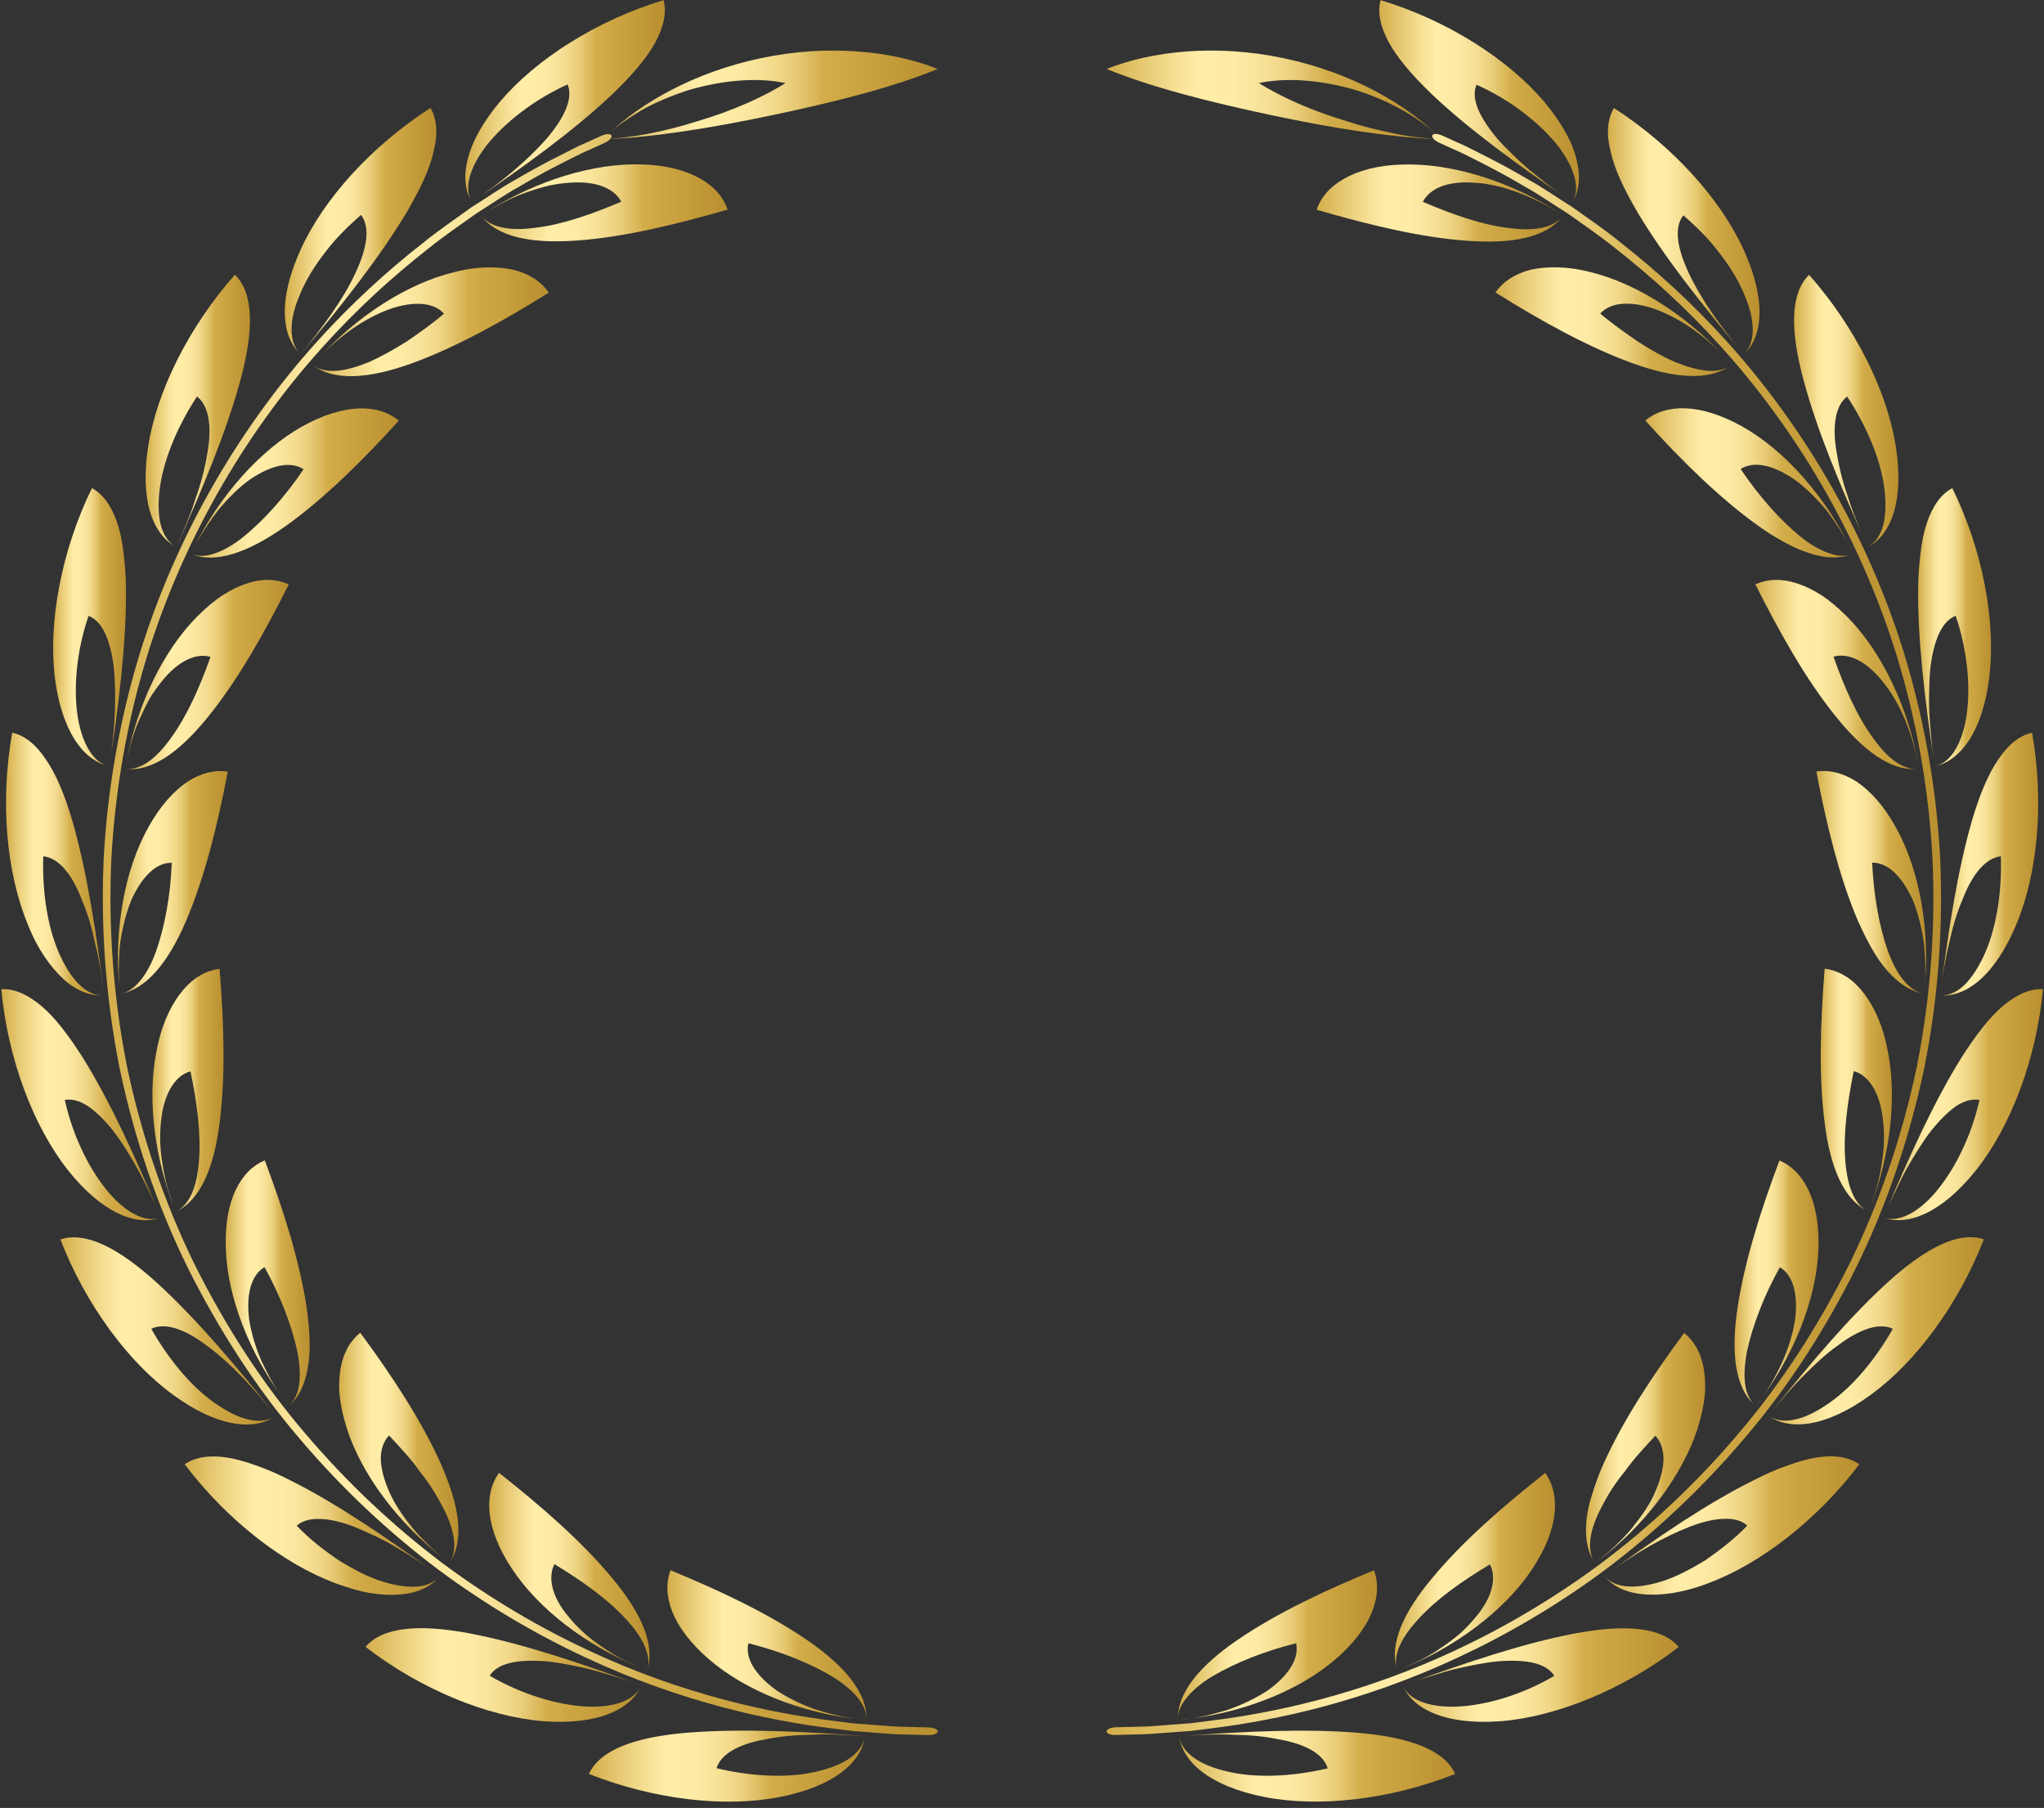 <?xml version="1.0" encoding="UTF-8"?><svg xmlns="http://www.w3.org/2000/svg" xmlns:xlink="http://www.w3.org/1999/xlink" height="139.2" preserveAspectRatio="xMidYMid meet" version="1.0" viewBox="-0.1 0.0 157.4 139.2" width="157.4" zoomAndPan="magnify"><rect x="-0.1" y="0.0" width="157.4" height="139.2" fill="#333333" stroke="none"/><g><g><linearGradient gradientUnits="userSpaceOnUse" id="a" x1="85.111" x2="110.87" xlink:actuate="onLoad" xlink:show="other" xlink:type="simple" xmlns:xlink="http://www.w3.org/1999/xlink" y1="7.306" y2="7.306"><stop offset="0" stop-color="#d3ad49"/><stop offset=".08" stop-color="#e1c268"/><stop offset=".214" stop-color="#f7e196"/><stop offset=".281" stop-color="#ffeda8"/><stop offset=".377" stop-color="#feeba5"/><stop offset=".451" stop-color="#f9e49b"/><stop offset=".516" stop-color="#f2d98b"/><stop offset=".577" stop-color="#e7ca74"/><stop offset=".635" stop-color="#d9b657"/><stop offset=".657" stop-color="#d3ad49"/><stop offset="1" stop-color="#b98f2f"/></linearGradient><path d="M103.61,9.33c1.25,0.42,2.48,0.7,3.63,0.94c1.14,0.26,2.26,0.36,3.24,0.44 c-3.63-0.15-7.98-0.85-12.66-1.84c-4.85-1.03-9.26-2.15-12.7-3.56c3.41-1.37,8.38-1.94,13.62-0.83c5.24,1.1,9.58,3.59,12.14,6.24 c-1.42-1.49-3.74-2.88-6.53-3.77c-2.8-0.83-5.5-0.99-7.51-0.55C98.57,7.47,100.92,8.54,103.61,9.33z" fill="url(#a)"/><g><linearGradient gradientUnits="userSpaceOnUse" id="b" x1="101.296" x2="120.288" xlink:actuate="onLoad" xlink:show="other" xlink:type="simple" xmlns:xlink="http://www.w3.org/1999/xlink" y1="15.633" y2="15.633"><stop offset="0" stop-color="#d3ad49"/><stop offset=".08" stop-color="#e1c268"/><stop offset=".214" stop-color="#f7e196"/><stop offset=".281" stop-color="#ffeda8"/><stop offset=".377" stop-color="#feeba5"/><stop offset=".451" stop-color="#f9e49b"/><stop offset=".516" stop-color="#f2d98b"/><stop offset=".577" stop-color="#e7ca74"/><stop offset=".635" stop-color="#d9b657"/><stop offset=".657" stop-color="#d3ad49"/><stop offset="1" stop-color="#b98f2f"/></linearGradient><path d="M116.12,17.56c1.93,0.26,3.32-0.03,4.03-0.81c-1.24,1.52-3.75,2.04-7.23,1.79 c-3.63-0.25-7.65-1.24-11.63-2.39c0.32-0.95,1.02-1.78,2.11-2.39c1.1-0.62,2.61-1.05,4.5-1.09c3.79-0.13,8.43,1.3,12.38,3.91 c-2.21-1.42-4.69-2.4-6.84-2.51c-2.12-0.17-3.48,0.49-3.97,1.47C111.73,16.51,114.04,17.32,116.12,17.56z" fill="url(#b)"/><linearGradient gradientUnits="userSpaceOnUse" id="c" x1="106.115" x2="121.49" xlink:actuate="onLoad" xlink:show="other" xlink:type="simple" xmlns:xlink="http://www.w3.org/1999/xlink" y1="7.781" y2="7.781"><stop offset="0" stop-color="#d3ad49"/><stop offset=".08" stop-color="#e1c268"/><stop offset=".214" stop-color="#f7e196"/><stop offset=".281" stop-color="#ffeda8"/><stop offset=".377" stop-color="#feeba5"/><stop offset=".451" stop-color="#f9e49b"/><stop offset=".516" stop-color="#f2d98b"/><stop offset=".577" stop-color="#e7ca74"/><stop offset=".635" stop-color="#d9b657"/><stop offset=".657" stop-color="#d3ad49"/><stop offset="1" stop-color="#b98f2f"/></linearGradient><path d="M115.2,10.67c0.34,0.4,0.73,0.79,1.14,1.18c0.4,0.41,0.83,0.8,1.29,1.19 c0.92,0.75,1.9,1.54,2.93,2.24c-3.84-2.63-7.58-5.34-10.45-8.07c-1.48-1.43-2.58-2.72-3.25-3.92c-0.66-1.22-0.9-2.32-0.65-3.28 c5.19,1.57,9.84,4.57,12.6,7.82c1.37,1.65,2.19,3.14,2.5,4.48c0.33,1.32,0.19,2.41-0.33,3.26c0.58-0.94,0.31-2.44-1.07-4.29 c-1.41-1.8-3.7-3.59-6.31-4.76C113.17,7.55,113.75,8.95,115.2,10.67z" fill="url(#c)"/><linearGradient gradientUnits="userSpaceOnUse" id="d" x1="115.057" x2="133.232" xlink:actuate="onLoad" xlink:show="other" xlink:type="simple" xmlns:xlink="http://www.w3.org/1999/xlink" y1="24.773" y2="24.773"><stop offset="0" stop-color="#d3ad49"/><stop offset=".08" stop-color="#e1c268"/><stop offset=".214" stop-color="#f7e196"/><stop offset=".281" stop-color="#ffeda8"/><stop offset=".377" stop-color="#feeba5"/><stop offset=".451" stop-color="#f9e49b"/><stop offset=".516" stop-color="#f2d98b"/><stop offset=".577" stop-color="#e7ca74"/><stop offset=".635" stop-color="#d9b657"/><stop offset=".657" stop-color="#d3ad49"/><stop offset="1" stop-color="#b98f2f"/></linearGradient><path d="M128.96,27.9c1.83,0.73,3.19,0.88,4.1,0.3c-0.79,0.55-1.84,0.8-3.08,0.74 c-1.26-0.04-2.72-0.38-4.36-0.97c-3.41-1.24-7.05-3.25-10.56-5.45c0.57-0.82,1.46-1.43,2.7-1.75c1.2-0.27,2.79-0.29,4.62,0.18 c3.68,0.9,7.76,3.54,10.86,7.12c-1.7-2.01-3.89-3.55-5.89-4.27c-2.02-0.71-3.49-0.47-4.22,0.34c0.93,0.8,1.94,1.5,2.9,2.16 C127.02,26.94,128,27.5,128.96,27.9z" fill="url(#d)"/><linearGradient gradientUnits="userSpaceOnUse" id="e" x1="123.725" x2="135.392" xlink:actuate="onLoad" xlink:show="other" xlink:type="simple" xmlns:xlink="http://www.w3.org/1999/xlink" y1="17.802" y2="17.802"><stop offset="0" stop-color="#d3ad49"/><stop offset=".08" stop-color="#e1c268"/><stop offset=".214" stop-color="#f7e196"/><stop offset=".281" stop-color="#ffeda8"/><stop offset=".377" stop-color="#feeba5"/><stop offset=".451" stop-color="#f9e49b"/><stop offset=".516" stop-color="#f2d98b"/><stop offset=".577" stop-color="#e7ca74"/><stop offset=".635" stop-color="#d9b657"/><stop offset=".657" stop-color="#d3ad49"/><stop offset="1" stop-color="#b98f2f"/></linearGradient><path d="M129.94,21.01c0.89,1.92,2.33,3.94,3.91,5.89c-2.98-3.57-5.85-7.2-7.88-10.6 c-1.03-1.78-1.76-3.3-2.05-4.67c-0.33-1.32-0.25-2.45,0.26-3.31c4.55,2.93,8.24,7.04,10,10.93c1.77,3.9,1.46,6.7,0,8.04 c0.79-0.73,1-2.31,0.12-4.42c-0.42-1.07-1.06-2.19-1.89-3.25c-0.8-1.1-1.81-2.11-2.88-3.04 C128.83,17.45,128.99,18.98,129.94,21.01z" fill="url(#e)"/><linearGradient gradientUnits="userSpaceOnUse" id="f" x1="126.607" x2="142.607" xlink:actuate="onLoad" xlink:show="other" xlink:type="simple" xmlns:xlink="http://www.w3.org/1999/xlink" y1="37.18" y2="37.18"><stop offset="0" stop-color="#d3ad49"/><stop offset=".08" stop-color="#e1c268"/><stop offset=".214" stop-color="#f7e196"/><stop offset=".281" stop-color="#ffeda8"/><stop offset=".377" stop-color="#feeba5"/><stop offset=".451" stop-color="#f9e49b"/><stop offset=".516" stop-color="#f2d98b"/><stop offset=".577" stop-color="#e7ca74"/><stop offset=".635" stop-color="#d9b657"/><stop offset=".657" stop-color="#d3ad49"/><stop offset="1" stop-color="#b98f2f"/></linearGradient><path d="M138.54,41.31c0.76,0.61,1.48,1.03,2.14,1.26c0.64,0.24,1.22,0.29,1.72,0.14 c-1.82,0.64-4.26-0.21-7.11-2.23c-2.95-2.11-5.91-5.02-8.69-8.1c1.51-1.27,4.14-1.4,7.47,0.46c3.31,1.86,6.53,5.5,8.53,9.79 c-0.53-1.2-1.28-2.29-2.01-3.29c-0.8-0.96-1.64-1.8-2.5-2.42c-1.78-1.21-3.2-1.41-4.15-0.81C135.31,38.15,136.93,40,138.54,41.31 z" fill="url(#f)"/><linearGradient gradientUnits="userSpaceOnUse" id="g" x1="138.055" x2="146.097" xlink:actuate="onLoad" xlink:show="other" xlink:type="simple" xmlns:xlink="http://www.w3.org/1999/xlink" y1="31.642" y2="31.642"><stop offset="0" stop-color="#d3ad49"/><stop offset=".08" stop-color="#e1c268"/><stop offset=".214" stop-color="#f7e196"/><stop offset=".281" stop-color="#ffeda8"/><stop offset=".377" stop-color="#feeba5"/><stop offset=".451" stop-color="#f9e49b"/><stop offset=".516" stop-color="#f2d98b"/><stop offset=".577" stop-color="#e7ca74"/><stop offset=".635" stop-color="#d9b657"/><stop offset=".657" stop-color="#d3ad49"/><stop offset="1" stop-color="#b98f2f"/></linearGradient><path d="M141.35,34.93c0.17,1.04,0.44,2.16,0.84,3.28c0.35,1.15,0.82,2.3,1.33,3.44 c-1.9-4.25-3.7-8.51-4.72-12.33c-1.08-3.94-1.03-6.76,0.41-8.16c3.58,4.05,6.03,9.01,6.68,13.22c0.66,4.23-0.39,6.84-2.17,7.74 c0.49-0.25,0.88-0.73,1.13-1.45c0.23-0.71,0.3-1.63,0.19-2.78c-0.23-2.29-1.32-4.97-2.9-7.36 C141.27,31.19,140.95,32.74,141.35,34.93z" fill="url(#g)"/><linearGradient gradientUnits="userSpaceOnUse" id="h" x1="135.07" x2="147.678" xlink:actuate="onLoad" xlink:show="other" xlink:type="simple" xmlns:xlink="http://www.w3.org/1999/xlink" y1="51.93" y2="51.93"><stop offset="0" stop-color="#d3ad49"/><stop offset=".08" stop-color="#e1c268"/><stop offset=".214" stop-color="#f7e196"/><stop offset=".281" stop-color="#ffeda8"/><stop offset=".377" stop-color="#feeba5"/><stop offset=".451" stop-color="#f9e49b"/><stop offset=".516" stop-color="#f2d98b"/><stop offset=".577" stop-color="#e7ca74"/><stop offset=".635" stop-color="#d9b657"/><stop offset=".657" stop-color="#d3ad49"/><stop offset="1" stop-color="#b98f2f"/></linearGradient><path d="M144.13,56.81c1.12,1.59,2.28,2.42,3.34,2.4c-1.96,0.12-4.05-1.36-6.23-4.08 c-2.28-2.82-4.3-6.44-6.17-10.14c0.92-0.41,1.99-0.47,3.19-0.08c0.6,0.19,1.23,0.49,1.89,0.91c0.65,0.42,1.29,0.97,1.97,1.64 c2.67,2.68,4.79,7.06,5.56,11.73c-0.45-2.59-1.43-5.07-2.81-6.72c-1.32-1.67-2.73-2.22-3.78-1.91 C141.91,52.88,142.89,55.12,144.13,56.81z" fill="url(#h)"/><linearGradient gradientUnits="userSpaceOnUse" id="i" x1="147.619" x2="153.227" xlink:actuate="onLoad" xlink:show="other" xlink:type="simple" xmlns:xlink="http://www.w3.org/1999/xlink" y1="48.295" y2="48.295"><stop offset="0" stop-color="#d3ad49"/><stop offset=".08" stop-color="#e1c268"/><stop offset=".214" stop-color="#f7e196"/><stop offset=".281" stop-color="#ffeda8"/><stop offset=".377" stop-color="#feeba5"/><stop offset=".451" stop-color="#f9e49b"/><stop offset=".516" stop-color="#f2d98b"/><stop offset=".577" stop-color="#e7ca74"/><stop offset=".635" stop-color="#d9b657"/><stop offset=".657" stop-color="#d3ad49"/><stop offset="1" stop-color="#b98f2f"/></linearGradient><path d="M148.55,51.44c-0.06,0.52-0.08,1.07-0.09,1.63c-0.02,0.57-0.02,1.16,0,1.75 c0.08,1.19,0.17,2.43,0.35,3.67c-0.68-4.6-1.24-9.19-1.2-13.15c0-1.02,0.09-1.97,0.19-2.81c0.1-0.84,0.25-1.59,0.47-2.24 c0.44-1.31,1.09-2.24,1.97-2.71c2.38,4.87,3.36,10.32,2.85,14.55c-0.52,4.26-2.28,6.48-4.2,6.86c1.08-0.21,2.01-1.43,2.42-3.71 c0.37-2.26,0.11-5.16-0.81-7.87C149.46,47.82,148.82,49.2,148.55,51.44z" fill="url(#i)"/><linearGradient gradientUnits="userSpaceOnUse" id="j" x1="139.769" x2="148.226" xlink:actuate="onLoad" xlink:show="other" xlink:type="simple" xmlns:xlink="http://www.w3.org/1999/xlink" y1="67.931" y2="67.931"><stop offset="0" stop-color="#d3ad49"/><stop offset=".08" stop-color="#e1c268"/><stop offset=".214" stop-color="#f7e196"/><stop offset=".281" stop-color="#ffeda8"/><stop offset=".377" stop-color="#feeba5"/><stop offset=".451" stop-color="#f9e49b"/><stop offset=".516" stop-color="#f2d98b"/><stop offset=".577" stop-color="#e7ca74"/><stop offset=".635" stop-color="#d9b657"/><stop offset=".657" stop-color="#d3ad49"/><stop offset="1" stop-color="#b98f2f"/></linearGradient><path d="M145.29,73.25c0.67,1.83,1.58,2.94,2.57,3.21c-0.95-0.2-1.81-0.8-2.65-1.75 c-0.84-0.95-1.53-2.24-2.26-3.86c-1.42-3.35-2.41-7.39-3.18-11.45c0.99-0.14,2.04,0.1,3.11,0.79c1.04,0.7,2.1,1.85,3.01,3.51 c1.86,3.31,2.7,8.1,2.18,12.81c0.16-1.3,0.1-2.63-0.01-3.86c-0.18-1.24-0.47-2.39-0.87-3.37c-0.9-1.96-2.02-2.88-3.12-2.86 C144.18,68.86,144.59,71.29,145.29,73.25z" fill="url(#j)"/><linearGradient gradientUnits="userSpaceOnUse" id="k" x1="149.303" x2="156.859" xlink:actuate="onLoad" xlink:show="other" xlink:type="simple" xmlns:xlink="http://www.w3.org/1999/xlink" y1="66.536" y2="66.536"><stop offset="0" stop-color="#d3ad49"/><stop offset=".08" stop-color="#e1c268"/><stop offset=".214" stop-color="#f7e196"/><stop offset=".281" stop-color="#ffeda8"/><stop offset=".377" stop-color="#feeba5"/><stop offset=".451" stop-color="#f9e49b"/><stop offset=".516" stop-color="#f2d98b"/><stop offset=".577" stop-color="#e7ca74"/><stop offset=".635" stop-color="#d9b657"/><stop offset=".657" stop-color="#d3ad49"/><stop offset="1" stop-color="#b98f2f"/></linearGradient><path d="M151.02,69.27c-0.42,0.98-0.75,2.07-1,3.24c-0.29,1.16-0.5,2.39-0.65,3.63 c0.58-4.62,1.29-9.19,2.39-12.98c0.58-1.96,1.23-3.54,2.02-4.68c0.75-1.14,1.63-1.85,2.6-2.07c0.95,5.33,0.44,10.83-1.21,14.76 c-1.64,3.95-3.89,5.63-5.88,5.47c0.55,0.04,1.14-0.17,1.71-0.65c0.56-0.48,1.1-1.24,1.61-2.28c1-2.07,1.46-4.93,1.37-7.78 C152.89,66.04,151.81,67.19,151.02,69.27z" fill="url(#k)"/><linearGradient gradientUnits="userSpaceOnUse" id="l" x1="140.109" x2="145.583" xlink:actuate="onLoad" xlink:show="other" xlink:type="simple" xmlns:xlink="http://www.w3.org/1999/xlink" y1="83.928" y2="83.928"><stop offset="0" stop-color="#d3ad49"/><stop offset=".08" stop-color="#e1c268"/><stop offset=".214" stop-color="#f7e196"/><stop offset=".281" stop-color="#ffeda8"/><stop offset=".377" stop-color="#feeba5"/><stop offset=".451" stop-color="#f9e49b"/><stop offset=".516" stop-color="#f2d98b"/><stop offset=".577" stop-color="#e7ca74"/><stop offset=".635" stop-color="#d9b657"/><stop offset=".657" stop-color="#d3ad49"/><stop offset="1" stop-color="#b98f2f"/></linearGradient><path d="M142,89.39c0.16,1.95,0.68,3.25,1.6,3.79c-1.72-0.91-2.76-3.27-3.19-6.72 c-0.47-3.6-0.33-7.74,0-11.88c0.99,0.13,1.96,0.64,2.77,1.59c0.82,0.95,1.56,2.35,1.97,4.19c0.89,3.68,0.42,8.52-1.36,12.91 c0.48-1.22,0.86-2.48,1.02-3.72c0.21-1.22,0.22-2.42,0.07-3.48c-0.13-1.05-0.42-1.88-0.82-2.49c-0.39-0.6-0.88-0.96-1.41-1.11 C142.16,84.88,141.83,87.31,142,89.39z" fill="url(#l)"/><linearGradient gradientUnits="userSpaceOnUse" id="m" x1="144.933" x2="157.221" xlink:actuate="onLoad" xlink:show="other" xlink:type="simple" xmlns:xlink="http://www.w3.org/1999/xlink" y1="85.057" y2="85.057"><stop offset="0" stop-color="#d3ad49"/><stop offset=".08" stop-color="#e1c268"/><stop offset=".214" stop-color="#f7e196"/><stop offset=".281" stop-color="#ffeda8"/><stop offset=".377" stop-color="#feeba5"/><stop offset=".451" stop-color="#f9e49b"/><stop offset=".516" stop-color="#f2d98b"/><stop offset=".577" stop-color="#e7ca74"/><stop offset=".635" stop-color="#d9b657"/><stop offset=".657" stop-color="#d3ad49"/><stop offset="1" stop-color="#b98f2f"/></linearGradient><path d="M148.57,87.11c-0.64,0.83-1.23,1.81-1.83,2.85c-0.29,0.52-0.56,1.07-0.82,1.63 c-0.28,0.55-0.55,1.12-0.79,1.69c1.81-4.28,3.72-8.5,5.82-11.86c1.11-1.73,2.14-3.08,3.19-3.97c1.07-0.89,2.09-1.34,3.08-1.29 c-0.5,5.39-2.48,10.56-5.13,13.91c-2.68,3.36-5.31,4.35-7.16,3.67c1.02,0.37,2.48-0.17,3.99-1.91c1.49-1.74,2.79-4.35,3.41-7.14 c-0.54-0.1-1.15,0.06-1.78,0.46C149.94,85.57,149.27,86.23,148.57,87.11z" fill="url(#m)"/><linearGradient gradientUnits="userSpaceOnUse" id="n" x1="133.478" x2="139.94" xlink:actuate="onLoad" xlink:show="other" xlink:type="simple" xmlns:xlink="http://www.w3.org/1999/xlink" y1="98.794" y2="98.794"><stop offset="0" stop-color="#d3ad49"/><stop offset=".08" stop-color="#e1c268"/><stop offset=".214" stop-color="#f7e196"/><stop offset=".281" stop-color="#ffeda8"/><stop offset=".377" stop-color="#feeba5"/><stop offset=".451" stop-color="#f9e49b"/><stop offset=".516" stop-color="#f2d98b"/><stop offset=".577" stop-color="#e7ca74"/><stop offset=".635" stop-color="#d9b657"/><stop offset=".657" stop-color="#d3ad49"/><stop offset="1" stop-color="#b98f2f"/></linearGradient><path d="M134.43,104.03c-0.37,1.93-0.21,3.32,0.51,4.08c-1.4-1.33-1.76-3.89-1.25-7.34 c0.53-3.59,1.78-7.55,3.24-11.42c1.83,0.77,3.14,3.05,3,6.86c-0.14,3.79-1.92,8.31-4.83,12.05c1.63-2.06,2.7-4.52,3.03-6.62 c0.27-2.14-0.22-3.51-1.17-4.07C135.77,99.7,134.87,102,134.43,104.03z" fill="url(#n)"/><linearGradient gradientUnits="userSpaceOnUse" id="o" x1="136.074" x2="152.676" xlink:actuate="onLoad" xlink:show="other" xlink:type="simple" xmlns:xlink="http://www.w3.org/1999/xlink" y1="102.479" y2="102.479"><stop offset="0" stop-color="#d3ad49"/><stop offset=".08" stop-color="#e1c268"/><stop offset=".214" stop-color="#f7e196"/><stop offset=".281" stop-color="#ffeda8"/><stop offset=".377" stop-color="#feeba5"/><stop offset=".451" stop-color="#f9e49b"/><stop offset=".516" stop-color="#f2d98b"/><stop offset=".577" stop-color="#e7ca74"/><stop offset=".635" stop-color="#d9b657"/><stop offset=".657" stop-color="#d3ad49"/><stop offset="1" stop-color="#b98f2f"/></linearGradient><path d="M141.39,103.62c-0.87,0.61-1.71,1.39-2.54,2.24c-0.87,0.83-1.65,1.8-2.46,2.75 c2.91-3.63,5.9-7.16,8.82-9.83c3.02-2.75,5.56-4,7.46-3.36c-1.97,5.05-5.27,9.48-8.72,11.98c-3.46,2.52-6.27,2.76-7.88,1.6 c0.89,0.64,2.45,0.52,4.36-0.76c1.95-1.24,3.82-3.45,5.23-5.93C144.67,101.83,143.16,102.27,141.39,103.62z" fill="url(#o)"/><linearGradient gradientUnits="userSpaceOnUse" id="p" x1="122.024" x2="131.201" xlink:actuate="onLoad" xlink:show="other" xlink:type="simple" xmlns:xlink="http://www.w3.org/1999/xlink" y1="111.474" y2="111.474"><stop offset="0" stop-color="#d3ad49"/><stop offset=".08" stop-color="#e1c268"/><stop offset=".214" stop-color="#f7e196"/><stop offset=".281" stop-color="#ffeda8"/><stop offset=".377" stop-color="#feeba5"/><stop offset=".451" stop-color="#f9e49b"/><stop offset=".516" stop-color="#f2d98b"/><stop offset=".577" stop-color="#e7ca74"/><stop offset=".635" stop-color="#d9b657"/><stop offset=".657" stop-color="#d3ad49"/><stop offset="1" stop-color="#b98f2f"/></linearGradient><path d="M123.2,116.09c-0.91,1.72-1.08,3.16-0.6,4.07c-0.49-0.82-0.66-1.89-0.53-3.14 c0.07-0.62,0.21-1.29,0.44-1.99c0.22-0.71,0.49-1.49,0.85-2.28c1.48-3.32,3.76-6.79,6.23-10.12c0.78,0.62,1.31,1.55,1.52,2.8 c0.1,0.62,0.14,1.33,0.06,2.1c-0.09,0.76-0.27,1.6-0.56,2.51c-1.18,3.59-4.08,7.5-7.89,10.31c1.04-0.79,2.01-1.69,2.81-2.64 c0.78-0.98,1.47-1.93,1.87-2.94c0.42-0.99,0.61-1.84,0.6-2.54c-0.03-0.72-0.25-1.29-0.63-1.69c-0.83,0.9-1.67,1.79-2.35,2.75 C124.27,114.19,123.67,115.16,123.2,116.09z" fill="url(#p)"/><linearGradient gradientUnits="userSpaceOnUse" id="q" x1="123.433" x2="143.084" xlink:actuate="onLoad" xlink:show="other" xlink:type="simple" xmlns:xlink="http://www.w3.org/1999/xlink" y1="117.468" y2="117.468"><stop offset="0" stop-color="#d3ad49"/><stop offset=".08" stop-color="#e1c268"/><stop offset=".214" stop-color="#f7e196"/><stop offset=".281" stop-color="#ffeda8"/><stop offset=".377" stop-color="#feeba5"/><stop offset=".451" stop-color="#f9e49b"/><stop offset=".516" stop-color="#f2d98b"/><stop offset=".577" stop-color="#e7ca74"/><stop offset=".635" stop-color="#d9b657"/><stop offset=".657" stop-color="#d3ad49"/><stop offset="1" stop-color="#b98f2f"/></linearGradient><path d="M129.99,117.56c-1.96,0.76-4.12,2.01-6.15,3.48c3.77-2.73,7.59-5.33,11.14-7.09 c0.91-0.47,1.77-0.84,2.58-1.12c0.8-0.29,1.53-0.5,2.21-0.61c1.36-0.22,2.49-0.05,3.31,0.52c-3.27,4.31-7.64,7.68-11.64,9.16 c-1.99,0.76-3.71,0.98-5.06,0.84c-1.34-0.13-2.33-0.64-2.95-1.42c0.7,0.88,2.19,1.12,4.4,0.45c1.1-0.34,2.23-0.94,3.39-1.64 c1.1-0.77,2.25-1.64,3.23-2.67c-0.41-0.37-1-0.55-1.75-0.52C131.95,116.95,131.04,117.15,129.99,117.56z" fill="url(#q)"/><linearGradient gradientUnits="userSpaceOnUse" id="r" x1="107.312" x2="119.647" xlink:actuate="onLoad" xlink:show="other" xlink:type="simple" xmlns:xlink="http://www.w3.org/1999/xlink" y1="121.008" y2="121.008"><stop offset="0" stop-color="#d3ad49"/><stop offset=".08" stop-color="#e1c268"/><stop offset=".214" stop-color="#f7e196"/><stop offset=".281" stop-color="#ffeda8"/><stop offset=".377" stop-color="#feeba5"/><stop offset=".451" stop-color="#f9e49b"/><stop offset=".516" stop-color="#f2d98b"/><stop offset=".577" stop-color="#e7ca74"/><stop offset=".635" stop-color="#d9b657"/><stop offset=".657" stop-color="#d3ad49"/><stop offset="1" stop-color="#b98f2f"/></linearGradient><path d="M109.12,124.66c-1.32,1.43-1.91,2.71-1.68,3.75c-0.51-1.88,0.51-4.25,2.75-6.91 c2.31-2.8,5.45-5.52,8.7-8.09c1.16,1.61,1.1,4.24-1.01,7.41c-2.09,3.16-5.96,6.1-10.38,7.8c1.22-0.49,2.4-1.06,3.42-1.78 c0.51-0.35,1-0.71,1.44-1.09c0.43-0.4,0.82-0.81,1.16-1.22c1.38-1.62,1.62-3.13,1.11-4.08 C112.53,121.7,110.53,123.11,109.12,124.66z" fill="url(#r)"/><linearGradient gradientUnits="userSpaceOnUse" id="s" x1="107.929" x2="129.166" xlink:actuate="onLoad" xlink:show="other" xlink:type="simple" xmlns:xlink="http://www.w3.org/1999/xlink" y1="128.963" y2="128.963"><stop offset="0" stop-color="#d3ad49"/><stop offset=".08" stop-color="#e1c268"/><stop offset=".214" stop-color="#f7e196"/><stop offset=".281" stop-color="#ffeda8"/><stop offset=".377" stop-color="#feeba5"/><stop offset=".451" stop-color="#f9e49b"/><stop offset=".516" stop-color="#f2d98b"/><stop offset=".577" stop-color="#e7ca74"/><stop offset=".635" stop-color="#d9b657"/><stop offset=".657" stop-color="#d3ad49"/><stop offset="1" stop-color="#b98f2f"/></linearGradient><path d="M115.27,127.91c-1.05,0.1-2.17,0.33-3.33,0.6c-0.58,0.14-1.16,0.32-1.75,0.51 c-0.6,0.17-1.19,0.36-1.78,0.58c4.37-1.59,8.76-3.06,12.64-3.81c4.02-0.77,6.84-0.51,8.12,1.02c-4.29,3.3-9.42,5.36-13.67,5.71 c-4.28,0.33-6.81-0.93-7.57-2.74c0.42,1.01,1.81,1.69,4.12,1.62c2.29-0.09,5.08-0.92,7.54-2.37 C118.99,128.07,117.52,127.74,115.27,127.91z" fill="url(#s)"/><linearGradient gradientUnits="userSpaceOnUse" id="t" x1="90.614" x2="105.938" xlink:actuate="onLoad" xlink:show="other" xlink:type="simple" xmlns:xlink="http://www.w3.org/1999/xlink" y1="126.673" y2="126.673"><stop offset="0" stop-color="#d3ad49"/><stop offset=".08" stop-color="#e1c268"/><stop offset=".214" stop-color="#f7e196"/><stop offset=".281" stop-color="#ffeda8"/><stop offset=".377" stop-color="#feeba5"/><stop offset=".451" stop-color="#f9e49b"/><stop offset=".516" stop-color="#f2d98b"/><stop offset=".577" stop-color="#e7ca74"/><stop offset=".635" stop-color="#d9b657"/><stop offset=".657" stop-color="#d3ad49"/><stop offset="1" stop-color="#b98f2f"/></linearGradient><path d="M93.25,129.07c-0.83,0.5-1.47,1.05-1.92,1.58c-0.45,0.52-0.69,1.05-0.72,1.57 c0.03-1.93,1.65-3.94,4.53-5.92c2.99-2.05,6.74-3.83,10.57-5.4c0.68,1.86-0.09,4.38-2.98,6.86c-2.87,2.48-7.4,4.25-12.11,4.67 c1.31-0.08,2.59-0.42,3.78-0.77c1.18-0.4,2.25-0.94,3.13-1.51c1.75-1.26,2.41-2.55,2.18-3.63 C97.33,127.11,95.04,128.01,93.25,129.07z" fill="url(#t)"/><linearGradient gradientUnits="userSpaceOnUse" id="u" x1="90.715" x2="111.966" xlink:actuate="onLoad" xlink:show="other" xlink:type="simple" xmlns:xlink="http://www.w3.org/1999/xlink" y1="135.988" y2="135.988"><stop offset="0" stop-color="#d3ad49"/><stop offset=".08" stop-color="#e1c268"/><stop offset=".214" stop-color="#f7e196"/><stop offset=".281" stop-color="#ffeda8"/><stop offset=".377" stop-color="#feeba5"/><stop offset=".451" stop-color="#f9e49b"/><stop offset=".516" stop-color="#f2d98b"/><stop offset=".577" stop-color="#e7ca74"/><stop offset=".635" stop-color="#d9b657"/><stop offset=".657" stop-color="#d3ad49"/><stop offset="1" stop-color="#b98f2f"/></linearGradient><path d="M98.28,133.9c-1.04-0.22-2.18-0.32-3.37-0.33c-1.2-0.07-2.44,0-3.69,0.07 c4.64-0.34,9.26-0.55,13.2-0.23c4.07,0.34,6.72,1.35,7.54,3.17c-5.04,2-10.53,2.6-14.72,1.77c-4.2-0.83-6.29-2.71-6.53-4.68 c0.14,1.1,1.28,2.14,3.52,2.68c2.23,0.58,5.13,0.46,7.91-0.2C101.83,135.08,100.48,134.27,98.28,133.9z" fill="url(#u)"/><linearGradient gradientUnits="userSpaceOnUse" id="v" x1="120.697" x2="121.052" xlink:actuate="onLoad" xlink:show="other" xlink:type="simple" xmlns:xlink="http://www.w3.org/1999/xlink" y1="21.888" y2="21.888"><stop offset="0" stop-color="#d3ad49"/><stop offset=".08" stop-color="#e1c268"/><stop offset=".214" stop-color="#f7e196"/><stop offset=".281" stop-color="#ffeda8"/><stop offset=".377" stop-color="#feeba5"/><stop offset=".451" stop-color="#f9e49b"/><stop offset=".516" stop-color="#f2d98b"/><stop offset=".577" stop-color="#e7ca74"/><stop offset=".635" stop-color="#d9b657"/><stop offset=".657" stop-color="#d3ad49"/><stop offset="1" stop-color="#b98f2f"/></linearGradient><path d="M121.05,21.94c-0.12-0.03-0.23-0.07-0.36-0.1C120.82,21.87,120.94,21.91,121.05,21.94z" fill="url(#v)"/></g><g><linearGradient gradientUnits="userSpaceOnUse" id="w" x1="85.111" x2="149.398" xlink:actuate="onLoad" xlink:show="other" xlink:type="simple" xmlns:xlink="http://www.w3.org/1999/xlink" y1="71.955" y2="71.955"><stop offset="0" stop-color="#d3ad49"/><stop offset=".08" stop-color="#e1c268"/><stop offset=".214" stop-color="#f7e196"/><stop offset=".281" stop-color="#ffeda8"/><stop offset=".377" stop-color="#feeba5"/><stop offset=".451" stop-color="#f9e49b"/><stop offset=".516" stop-color="#f2d98b"/><stop offset=".577" stop-color="#e7ca74"/><stop offset=".635" stop-color="#d9b657"/><stop offset=".657" stop-color="#d3ad49"/><stop offset="1" stop-color="#b98f2f"/></linearGradient><path d="M85.11,133.31c0-0.16,0.32-0.31,0.71-0.32c0,0,0.68-0.02,1.94-0.05c0.63,0,1.41-0.08,2.33-0.15 c0.46-0.03,0.95-0.07,1.48-0.11c0.52-0.07,1.08-0.14,1.66-0.21c4.68-0.59,11.39-1.96,18.75-5.41c3.67-1.71,7.49-3.93,11.22-6.7 c3.72-2.79,7.33-6.15,10.6-10.02c3.29-3.85,6.15-8.29,8.53-13.05c2.34-4.78,4.09-9.94,5.19-15.23c1.05-5.3,1.44-10.73,1.19-16.05 c-0.29-5.32-1.23-10.5-2.7-15.36c-2.97-9.72-8.12-17.92-13.55-23.92c-2.71-3.02-5.49-5.51-8.08-7.54 c-1.28-1.04-2.56-1.9-3.72-2.73c-1.21-0.75-2.28-1.51-3.32-2.08c-2.03-1.21-3.71-2.02-4.84-2.59c-1.15-0.52-1.77-0.8-1.77-0.8 c-0.36-0.16-0.6-0.42-0.53-0.57c0.06-0.15,0.41-0.14,0.77,0.02c0,0,0.62,0.28,1.79,0.81c1.14,0.58,2.84,1.39,4.89,2.61 c1.05,0.57,2.13,1.34,3.35,2.1c1.17,0.84,2.47,1.7,3.75,2.76c2.62,2.05,5.42,4.57,8.16,7.61c5.48,6.06,10.67,14.34,13.67,24.15 c1.48,4.9,2.43,10.14,2.72,15.5c0.25,5.37-0.14,10.85-1.21,16.2c-1.12,5.34-2.87,10.55-5.24,15.38 c-2.39,4.81-5.28,9.28-8.61,13.17c-3.31,3.9-6.95,7.29-10.7,10.11c-3.77,2.8-7.62,5.03-11.33,6.76 c-7.43,3.48-14.21,4.87-18.93,5.46c-0.59,0.07-1.15,0.14-1.68,0.21c-0.53,0.04-1.03,0.08-1.49,0.11 c-0.92,0.06-1.71,0.15-2.35,0.15c-1.28,0.03-1.96,0.05-1.96,0.05C85.43,133.6,85.11,133.47,85.11,133.31z" fill="url(#w)"/></g></g><g><linearGradient gradientUnits="userSpaceOnUse" id="x" x1="46.353" x2="72.111" xlink:actuate="onLoad" xlink:show="other" xlink:type="simple" xmlns:xlink="http://www.w3.org/1999/xlink" y1="7.308" y2="7.308"><stop offset="0" stop-color="#d3ad49"/><stop offset=".08" stop-color="#e1c268"/><stop offset=".214" stop-color="#f7e196"/><stop offset=".281" stop-color="#ffeda8"/><stop offset=".377" stop-color="#feeba5"/><stop offset=".451" stop-color="#f9e49b"/><stop offset=".516" stop-color="#f2d98b"/><stop offset=".577" stop-color="#e7ca74"/><stop offset=".635" stop-color="#d9b657"/><stop offset=".657" stop-color="#d3ad49"/><stop offset="1" stop-color="#b98f2f"/></linearGradient><path d="M52.88,6.95c-1.3,0.43-2.51,0.93-3.57,1.53c-1.04,0.63-1.97,1.25-2.68,1.96 c2.59-2.54,6.81-4.9,11.86-5.96c5.24-1.11,10.21-0.54,13.62,0.83c-3.44,1.41-7.85,2.53-12.7,3.55c-4.85,1.02-9.35,1.74-13.06,1.86 c2.05-0.08,4.59-0.54,7.26-1.39c2.69-0.79,5.04-1.85,6.78-2.93C58.38,5.96,55.68,6.12,52.88,6.95z" fill="url(#x)"/><g><linearGradient gradientUnits="userSpaceOnUse" id="y" x1="35.736" x2="51.11" xlink:actuate="onLoad" xlink:show="other" xlink:type="simple" xmlns:xlink="http://www.w3.org/1999/xlink" y1="7.779" y2="7.779"><stop offset="0" stop-color="#d3ad49"/><stop offset=".08" stop-color="#e1c268"/><stop offset=".214" stop-color="#f7e196"/><stop offset=".281" stop-color="#ffeda8"/><stop offset=".377" stop-color="#feeba5"/><stop offset=".451" stop-color="#f9e49b"/><stop offset=".516" stop-color="#f2d98b"/><stop offset=".577" stop-color="#e7ca74"/><stop offset=".635" stop-color="#d9b657"/><stop offset=".657" stop-color="#d3ad49"/><stop offset="1" stop-color="#b98f2f"/></linearGradient><path d="M37.31,11.27c-1.3,1.73-1.61,3.17-1.17,4.11c-0.89-1.67-0.4-4.39,2.26-7.55 c2.75-3.25,7.41-6.25,12.6-7.82c0.25,0.96,0.01,2.06-0.65,3.28c-0.67,1.21-1.77,2.49-3.25,3.92c-2.98,2.83-6.88,5.65-10.87,8.35 c2.23-1.48,4.29-3.21,5.77-4.89c1.45-1.72,2.03-3.13,1.61-4.17C41.02,7.67,38.72,9.46,37.31,11.27z" fill="url(#y)"/><linearGradient gradientUnits="userSpaceOnUse" id="z" x1="36.929" x2="55.921" xlink:actuate="onLoad" xlink:show="other" xlink:type="simple" xmlns:xlink="http://www.w3.org/1999/xlink" y1="15.632" y2="15.632"><stop offset="0" stop-color="#d3ad49"/><stop offset=".08" stop-color="#e1c268"/><stop offset=".214" stop-color="#f7e196"/><stop offset=".281" stop-color="#ffeda8"/><stop offset=".377" stop-color="#feeba5"/><stop offset=".451" stop-color="#f9e49b"/><stop offset=".516" stop-color="#f2d98b"/><stop offset=".577" stop-color="#e7ca74"/><stop offset=".635" stop-color="#d9b657"/><stop offset=".657" stop-color="#d3ad49"/><stop offset="1" stop-color="#b98f2f"/></linearGradient><path d="M43.77,14.07c-0.5,0.03-1.02,0.1-1.56,0.21c-0.53,0.13-1.07,0.29-1.61,0.48 c-1.11,0.36-2.19,0.93-3.24,1.56c3.86-2.45,8.31-3.78,11.96-3.66c1.89,0.04,3.4,0.47,4.5,1.09c1.09,0.61,1.79,1.44,2.11,2.39 c-3.98,1.14-8,2.13-11.63,2.38c-3.6,0.26-6.18-0.31-7.37-1.95c0.66,0.9,2.11,1.25,4.17,0.97c2.08-0.24,4.39-1.05,6.64-2.01 C47.25,14.57,45.89,13.9,43.77,14.07z" fill="url(#z)"/><linearGradient gradientUnits="userSpaceOnUse" id="A" x1="21.83" x2="33.497" xlink:actuate="onLoad" xlink:show="other" xlink:type="simple" xmlns:xlink="http://www.w3.org/1999/xlink" y1="17.798" y2="17.798"><stop offset="0" stop-color="#d3ad49"/><stop offset=".08" stop-color="#e1c268"/><stop offset=".214" stop-color="#f7e196"/><stop offset=".281" stop-color="#ffeda8"/><stop offset=".377" stop-color="#feeba5"/><stop offset=".451" stop-color="#f9e49b"/><stop offset=".516" stop-color="#f2d98b"/><stop offset=".577" stop-color="#e7ca74"/><stop offset=".635" stop-color="#d9b657"/><stop offset=".657" stop-color="#d3ad49"/><stop offset="1" stop-color="#b98f2f"/></linearGradient><path d="M22.92,22.86c-0.83,1.98-0.68,3.5-0.02,4.27c-1.33-1.39-1.57-4.12,0.14-7.89 c1.76-3.89,5.45-7.99,10.01-10.93c0.5,0.86,0.58,1.99,0.25,3.31c-0.29,1.37-1.02,2.89-2.05,4.67c-2.1,3.52-5.09,7.3-8.2,10.98 c1.7-2.07,3.29-4.22,4.23-6.27c0.95-2.03,1.11-3.56,0.42-4.45c-1.08,0.94-2.09,1.95-2.89,3.05 C23.98,20.67,23.34,21.79,22.92,22.86z" fill="url(#A)"/><linearGradient gradientUnits="userSpaceOnUse" id="B" x1="23.986" x2="42.161" xlink:actuate="onLoad" xlink:show="other" xlink:type="simple" xmlns:xlink="http://www.w3.org/1999/xlink" y1="24.774" y2="24.774"><stop offset="0" stop-color="#d3ad49"/><stop offset=".08" stop-color="#e1c268"/><stop offset=".214" stop-color="#f7e196"/><stop offset=".281" stop-color="#ffeda8"/><stop offset=".377" stop-color="#feeba5"/><stop offset=".451" stop-color="#f9e49b"/><stop offset=".516" stop-color="#f2d98b"/><stop offset=".577" stop-color="#e7ca74"/><stop offset=".635" stop-color="#d9b657"/><stop offset=".657" stop-color="#d3ad49"/><stop offset="1" stop-color="#b98f2f"/></linearGradient><path d="M29.88,23.81c-1.88,0.68-3.92,2.08-5.56,3.91c3.05-3.41,6.97-5.89,10.53-6.76 c1.83-0.48,3.42-0.45,4.62-0.18c1.24,0.32,2.13,0.93,2.69,1.75c-3.51,2.2-7.15,4.21-10.56,5.45c-3.4,1.23-6.05,1.35-7.62,0.11 c0.89,0.7,2.33,0.6,4.27-0.19c0.96-0.41,1.94-0.97,2.94-1.59c0.97-0.66,1.97-1.36,2.9-2.16C33.37,23.34,31.9,23.1,29.88,23.81z" fill="url(#B)"/><linearGradient gradientUnits="userSpaceOnUse" id="C" x1="11.122" x2="19.165" xlink:actuate="onLoad" xlink:show="other" xlink:type="simple" xmlns:xlink="http://www.w3.org/1999/xlink" y1="31.637" y2="31.637"><stop offset="0" stop-color="#d3ad49"/><stop offset=".08" stop-color="#e1c268"/><stop offset=".214" stop-color="#f7e196"/><stop offset=".281" stop-color="#ffeda8"/><stop offset=".377" stop-color="#feeba5"/><stop offset=".451" stop-color="#f9e49b"/><stop offset=".516" stop-color="#f2d98b"/><stop offset=".577" stop-color="#e7ca74"/><stop offset=".635" stop-color="#d9b657"/><stop offset=".657" stop-color="#d3ad49"/><stop offset="1" stop-color="#b98f2f"/></linearGradient><path d="M12.17,37.9c-0.11,1.08-0.05,1.96,0.14,2.64c0.21,0.69,0.56,1.19,0.99,1.47 c-1.66-0.98-2.63-3.55-1.99-7.63c0.65-4.22,3.1-9.17,6.68-13.23c1.44,1.41,1.49,4.23,0.41,8.17c-1.08,3.96-2.94,8.4-4.92,12.8 c0.52-1.23,1.09-2.44,1.46-3.68c0.43-1.2,0.74-2.39,0.92-3.51c0.4-2.19,0.08-3.75-0.79-4.4C13.5,32.92,12.4,35.6,12.17,37.9z" fill="url(#C)"/><linearGradient gradientUnits="userSpaceOnUse" id="D" x1="14.612" x2="30.611" xlink:actuate="onLoad" xlink:show="other" xlink:type="simple" xmlns:xlink="http://www.w3.org/1999/xlink" y1="37.182" y2="37.182"><stop offset="0" stop-color="#d3ad49"/><stop offset=".08" stop-color="#e1c268"/><stop offset=".214" stop-color="#f7e196"/><stop offset=".281" stop-color="#ffeda8"/><stop offset=".377" stop-color="#feeba5"/><stop offset=".451" stop-color="#f9e49b"/><stop offset=".516" stop-color="#f2d98b"/><stop offset=".577" stop-color="#e7ca74"/><stop offset=".635" stop-color="#d9b657"/><stop offset=".657" stop-color="#d3ad49"/><stop offset="1" stop-color="#b98f2f"/></linearGradient><path d="M19.13,36.93c-0.81,0.58-1.59,1.36-2.35,2.24c-0.71,0.91-1.39,1.93-1.95,3.03 c2-4.11,5.14-7.55,8.31-9.35c3.33-1.86,5.96-1.73,7.47-0.46c-2.78,3.07-5.74,5.99-8.69,8.1c-2.95,2.09-5.47,2.93-7.31,2.16 c0.51,0.21,1.12,0.2,1.79-0.03c0.69-0.22,1.46-0.65,2.27-1.31c1.62-1.31,3.24-3.16,4.61-5.18 C22.33,35.52,20.91,35.72,19.13,36.93z" fill="url(#D)"/><linearGradient gradientUnits="userSpaceOnUse" id="E" x1="3.992" x2="9.6" xlink:actuate="onLoad" xlink:show="other" xlink:type="simple" xmlns:xlink="http://www.w3.org/1999/xlink" y1="48.29" y2="48.29"><stop offset="0" stop-color="#d3ad49"/><stop offset=".08" stop-color="#e1c268"/><stop offset=".214" stop-color="#f7e196"/><stop offset=".281" stop-color="#ffeda8"/><stop offset=".377" stop-color="#feeba5"/><stop offset=".451" stop-color="#f9e49b"/><stop offset=".516" stop-color="#f2d98b"/><stop offset=".577" stop-color="#e7ca74"/><stop offset=".635" stop-color="#d9b657"/><stop offset=".657" stop-color="#d3ad49"/><stop offset="1" stop-color="#b98f2f"/></linearGradient><path d="M5.9,55.29c0.38,2.13,1.23,3.34,2.22,3.65c-1.83-0.48-3.49-2.69-4-6.8 c-0.5-4.23,0.48-9.68,2.86-14.56c0.87,0.47,1.52,1.4,1.96,2.71c0.22,0.66,0.37,1.41,0.47,2.24c0.1,0.84,0.19,1.79,0.19,2.81 C9.64,49.45,9.05,54.23,8.32,59c0.43-2.64,0.56-5.33,0.35-7.56c-0.27-2.24-0.91-3.62-1.95-4.02C5.79,50.13,5.53,53.03,5.9,55.29z" fill="url(#E)"/><linearGradient gradientUnits="userSpaceOnUse" id="F" x1="9.542" x2="22.149" xlink:actuate="onLoad" xlink:show="other" xlink:type="simple" xmlns:xlink="http://www.w3.org/1999/xlink" y1="51.935" y2="51.935"><stop offset="0" stop-color="#d3ad49"/><stop offset=".08" stop-color="#e1c268"/><stop offset=".214" stop-color="#f7e196"/><stop offset=".281" stop-color="#ffeda8"/><stop offset=".377" stop-color="#feeba5"/><stop offset=".451" stop-color="#f9e49b"/><stop offset=".516" stop-color="#f2d98b"/><stop offset=".577" stop-color="#e7ca74"/><stop offset=".635" stop-color="#d9b657"/><stop offset=".657" stop-color="#d3ad49"/><stop offset="1" stop-color="#b98f2f"/></linearGradient><path d="M12.35,52.47c-0.31,0.39-0.63,0.82-0.91,1.29c-0.26,0.47-0.51,0.98-0.75,1.51 c-0.49,1.06-0.82,2.23-1.06,3.44c0.82-4.5,2.89-8.66,5.46-11.25c0.68-0.67,1.32-1.22,1.97-1.64c0.66-0.42,1.29-0.72,1.89-0.91 c1.19-0.39,2.27-0.33,3.19,0.08c-1.86,3.7-3.88,7.31-6.17,10.14c-2.26,2.82-4.43,4.31-6.44,4.07c1.11,0.13,2.35-0.7,3.54-2.39 c1.24-1.69,2.22-3.93,3.04-6.23C15.08,50.26,13.67,50.81,12.35,52.47z" fill="url(#F)"/><linearGradient gradientUnits="userSpaceOnUse" id="G" x1=".361" x2="7.917" xlink:actuate="onLoad" xlink:show="other" xlink:type="simple" xmlns:xlink="http://www.w3.org/1999/xlink" y1="66.528" y2="66.528"><stop offset="0" stop-color="#d3ad49"/><stop offset=".08" stop-color="#e1c268"/><stop offset=".214" stop-color="#f7e196"/><stop offset=".281" stop-color="#ffeda8"/><stop offset=".377" stop-color="#feeba5"/><stop offset=".451" stop-color="#f9e49b"/><stop offset=".516" stop-color="#f2d98b"/><stop offset=".577" stop-color="#e7ca74"/><stop offset=".635" stop-color="#d9b657"/><stop offset=".657" stop-color="#d3ad49"/><stop offset="1" stop-color="#b98f2f"/></linearGradient><path d="M4.6,73.72c0.93,1.95,2.05,2.89,3.11,2.92c-0.96,0.01-2-0.4-2.96-1.29 c-0.96-0.9-1.96-2.27-2.71-4.18c-1.64-3.93-2.15-9.42-1.2-14.76c0.97,0.22,1.85,0.93,2.6,2.07c0.79,1.14,1.44,2.72,2.02,4.68 c1.14,3.94,1.87,8.7,2.46,13.48c-0.18-1.33-0.34-2.65-0.67-3.9c-0.26-1.25-0.6-2.43-1.05-3.47c-0.79-2.08-1.86-3.24-2.97-3.34 C3.14,68.79,3.6,71.65,4.6,73.72z" fill="url(#G)"/><linearGradient gradientUnits="userSpaceOnUse" id="H" x1="8.988" x2="17.451" xlink:actuate="onLoad" xlink:show="other" xlink:type="simple" xmlns:xlink="http://www.w3.org/1999/xlink" y1="67.935" y2="67.935"><stop offset="0" stop-color="#d3ad49"/><stop offset=".08" stop-color="#e1c268"/><stop offset=".214" stop-color="#f7e196"/><stop offset=".281" stop-color="#ffeda8"/><stop offset=".377" stop-color="#feeba5"/><stop offset=".451" stop-color="#f9e49b"/><stop offset=".516" stop-color="#f2d98b"/><stop offset=".577" stop-color="#e7ca74"/><stop offset=".635" stop-color="#d9b657"/><stop offset=".657" stop-color="#d3ad49"/><stop offset="1" stop-color="#b98f2f"/></linearGradient><path d="M10.02,69.28c-0.38,0.92-0.65,1.99-0.84,3.14c-0.14,1.15-0.17,2.37-0.09,3.6 c-0.42-4.55,0.44-9.12,2.23-12.32c0.92-1.66,1.98-2.81,3.01-3.51c1.07-0.69,2.13-0.93,3.11-0.78c-0.77,4.06-1.77,8.1-3.19,11.45 c-1.42,3.33-3.15,5.35-5.12,5.66c0.55-0.08,1.06-0.41,1.52-0.96c0.48-0.55,0.91-1.32,1.26-2.3c0.7-1.96,1.12-4.39,1.22-6.83 C12.04,66.4,10.92,67.31,10.02,69.28z" fill="url(#H)"/><linearGradient gradientUnits="userSpaceOnUse" id="I" x1="0" x2="12.286" xlink:actuate="onLoad" xlink:show="other" xlink:type="simple" xmlns:xlink="http://www.w3.org/1999/xlink" y1="85.051" y2="85.051"><stop offset="0" stop-color="#d3ad49"/><stop offset=".08" stop-color="#e1c268"/><stop offset=".214" stop-color="#f7e196"/><stop offset=".281" stop-color="#ffeda8"/><stop offset=".377" stop-color="#feeba5"/><stop offset=".451" stop-color="#f9e49b"/><stop offset=".516" stop-color="#f2d98b"/><stop offset=".577" stop-color="#e7ca74"/><stop offset=".635" stop-color="#d9b657"/><stop offset=".657" stop-color="#d3ad49"/><stop offset="1" stop-color="#b98f2f"/></linearGradient><path d="M8.29,91.84c1.41,1.63,2.79,2.21,3.79,1.97c-1.83,0.55-4.38-0.49-6.96-3.73 C2.48,86.73,0.5,81.55,0,76.16c0.99-0.05,2.02,0.4,3.08,1.29c1.06,0.89,2.08,2.24,3.19,3.97c2.17,3.48,4.15,7.88,6.01,12.32 c-0.5-1.24-1.1-2.44-1.69-3.57C9.97,89.05,9.33,88,8.65,87.11c-0.7-0.88-1.37-1.54-1.99-1.95c-0.63-0.41-1.23-0.57-1.77-0.47 C5.51,87.49,6.8,90.1,8.29,91.84z" fill="url(#I)"/><linearGradient gradientUnits="userSpaceOnUse" id="J" x1="11.637" x2="17.111" xlink:actuate="onLoad" xlink:show="other" xlink:type="simple" xmlns:xlink="http://www.w3.org/1999/xlink" y1="83.933" y2="83.933"><stop offset="0" stop-color="#d3ad49"/><stop offset=".08" stop-color="#e1c268"/><stop offset=".214" stop-color="#f7e196"/><stop offset=".281" stop-color="#ffeda8"/><stop offset=".377" stop-color="#feeba5"/><stop offset=".451" stop-color="#f9e49b"/><stop offset=".516" stop-color="#f2d98b"/><stop offset=".577" stop-color="#e7ca74"/><stop offset=".635" stop-color="#d9b657"/><stop offset=".657" stop-color="#d3ad49"/><stop offset="1" stop-color="#b98f2f"/></linearGradient><path d="M12.33,86.08c-0.13,0.99-0.14,2.11,0.04,3.25c0.08,0.57,0.19,1.16,0.33,1.75 c0.16,0.58,0.35,1.16,0.56,1.74c-1.64-4.27-2.04-8.9-1.19-12.45c0.41-1.84,1.15-3.24,1.97-4.19c0.81-0.95,1.77-1.46,2.77-1.59 c0.33,4.13,0.47,8.27,0,11.87c-0.45,3.58-1.54,5.99-3.37,6.82c1.02-0.47,1.62-1.81,1.78-3.89c0.17-2.08-0.15-4.51-0.65-6.9 c-0.54,0.14-1.02,0.5-1.41,1.1C12.75,84.2,12.46,85.03,12.33,86.08z" fill="url(#J)"/><linearGradient gradientUnits="userSpaceOnUse" id="K" x1="4.543" x2="21.144" xlink:actuate="onLoad" xlink:show="other" xlink:type="simple" xmlns:xlink="http://www.w3.org/1999/xlink" y1="102.476" y2="102.476"><stop offset="0" stop-color="#d3ad49"/><stop offset=".08" stop-color="#e1c268"/><stop offset=".214" stop-color="#f7e196"/><stop offset=".281" stop-color="#ffeda8"/><stop offset=".377" stop-color="#feeba5"/><stop offset=".451" stop-color="#f9e49b"/><stop offset=".516" stop-color="#f2d98b"/><stop offset=".577" stop-color="#e7ca74"/><stop offset=".635" stop-color="#d9b657"/><stop offset=".657" stop-color="#d3ad49"/><stop offset="1" stop-color="#b98f2f"/></linearGradient><path d="M16.79,108.26c1.79,1.19,3.27,1.38,4.18,0.86c-1.63,1.03-4.36,0.73-7.7-1.7 c-3.46-2.5-6.76-6.94-8.72-11.99c1.9-0.64,4.44,0.61,7.46,3.36c3.03,2.77,6.14,6.45,9.14,10.21c-1.68-2.08-3.49-4.06-5.32-5.39 c-1.77-1.35-3.28-1.79-4.28-1.3C12.97,104.81,14.84,107.02,16.79,108.26z" fill="url(#K)"/><linearGradient gradientUnits="userSpaceOnUse" id="L" x1="17.279" x2="23.744" xlink:actuate="onLoad" xlink:show="other" xlink:type="simple" xmlns:xlink="http://www.w3.org/1999/xlink" y1="98.799" y2="98.799"><stop offset="0" stop-color="#d3ad49"/><stop offset=".08" stop-color="#e1c268"/><stop offset=".214" stop-color="#f7e196"/><stop offset=".281" stop-color="#ffeda8"/><stop offset=".377" stop-color="#feeba5"/><stop offset=".451" stop-color="#f9e49b"/><stop offset=".516" stop-color="#f2d98b"/><stop offset=".577" stop-color="#e7ca74"/><stop offset=".635" stop-color="#d9b657"/><stop offset=".657" stop-color="#d3ad49"/><stop offset="1" stop-color="#b98f2f"/></linearGradient><path d="M19.09,101.63c0.16,0.98,0.47,2.05,0.92,3.11c0.5,1.04,1.06,2.14,1.81,3.11 c-2.74-3.66-4.4-8-4.53-11.66c-0.15-3.81,1.17-6.09,3-6.85c1.46,3.87,2.7,7.83,3.24,11.42c0.23,1.82,0.32,3.32,0.06,4.61 c-0.22,1.26-0.7,2.24-1.46,2.88c0.85-0.72,1.06-2.17,0.66-4.23c-0.44-2.03-1.34-4.32-2.52-6.46 C19.32,98.13,18.82,99.49,19.09,101.63z" fill="url(#L)"/><linearGradient gradientUnits="userSpaceOnUse" id="M" x1="14.133" x2="33.784" xlink:actuate="onLoad" xlink:show="other" xlink:type="simple" xmlns:xlink="http://www.w3.org/1999/xlink" y1="117.466" y2="117.466"><stop offset="0" stop-color="#d3ad49"/><stop offset=".08" stop-color="#e1c268"/><stop offset=".214" stop-color="#f7e196"/><stop offset=".281" stop-color="#ffeda8"/><stop offset=".377" stop-color="#feeba5"/><stop offset=".451" stop-color="#f9e49b"/><stop offset=".516" stop-color="#f2d98b"/><stop offset=".577" stop-color="#e7ca74"/><stop offset=".635" stop-color="#d9b657"/><stop offset=".657" stop-color="#d3ad49"/><stop offset="1" stop-color="#b98f2f"/></linearGradient><path d="M29.38,121.78c2.08,0.63,3.51,0.47,4.26-0.29c-0.65,0.72-1.64,1.18-2.96,1.28 c-0.66,0.05-1.41,0.02-2.24-0.11c-0.82-0.13-1.7-0.4-2.68-0.75c-4-1.48-8.37-4.85-11.64-9.17c0.82-0.56,1.95-0.73,3.31-0.51 c0.68,0.11,1.41,0.32,2.21,0.61c0.81,0.28,1.67,0.65,2.58,1.12c3.68,1.83,7.64,4.57,11.55,7.38c-1.08-0.79-2.19-1.53-3.3-2.17 c-1.08-0.67-2.23-1.17-3.25-1.6c-1.04-0.41-1.96-0.61-2.72-0.62c-0.74-0.02-1.34,0.15-1.75,0.52c0.99,1.04,2.13,1.91,3.24,2.67 C27.15,120.85,28.28,121.44,29.38,121.78z" fill="url(#M)"/><linearGradient gradientUnits="userSpaceOnUse" id="N" x1="26.019" x2="35.199" xlink:actuate="onLoad" xlink:show="other" xlink:type="simple" xmlns:xlink="http://www.w3.org/1999/xlink" y1="111.477" y2="111.477"><stop offset="0" stop-color="#d3ad49"/><stop offset=".08" stop-color="#e1c268"/><stop offset=".214" stop-color="#f7e196"/><stop offset=".281" stop-color="#ffeda8"/><stop offset=".377" stop-color="#feeba5"/><stop offset=".451" stop-color="#f9e49b"/><stop offset=".516" stop-color="#f2d98b"/><stop offset=".577" stop-color="#e7ca74"/><stop offset=".635" stop-color="#d9b657"/><stop offset=".657" stop-color="#d3ad49"/><stop offset="1" stop-color="#b98f2f"/></linearGradient><path d="M29.83,114.76c0.8,1.84,2.38,3.73,4.29,5.28c-3.61-2.8-6.37-6.54-7.5-10.02 c-0.29-0.91-0.47-1.75-0.56-2.51c-0.08-0.77-0.04-1.48,0.06-2.1c0.21-1.25,0.74-2.17,1.52-2.8c2.46,3.33,4.74,6.8,6.22,10.12 c0.73,1.67,1.18,3.13,1.31,4.41c0.11,1.29-0.09,2.37-0.65,3.19c0.61-0.9,0.46-2.41-0.5-4.25c-0.48-0.92-1.07-1.9-1.81-2.81 c-0.68-0.97-1.52-1.85-2.35-2.75c-0.38,0.4-0.61,0.97-0.64,1.69C29.22,112.92,29.41,113.77,29.83,114.76z" fill="url(#N)"/><linearGradient gradientUnits="userSpaceOnUse" id="O" x1="28.05" x2="49.288" xlink:actuate="onLoad" xlink:show="other" xlink:type="simple" xmlns:xlink="http://www.w3.org/1999/xlink" y1="128.964" y2="128.964"><stop offset="0" stop-color="#d3ad49"/><stop offset=".08" stop-color="#e1c268"/><stop offset=".214" stop-color="#f7e196"/><stop offset=".281" stop-color="#ffeda8"/><stop offset=".377" stop-color="#feeba5"/><stop offset=".451" stop-color="#f9e49b"/><stop offset=".516" stop-color="#f2d98b"/><stop offset=".577" stop-color="#e7ca74"/><stop offset=".635" stop-color="#d9b657"/><stop offset=".657" stop-color="#d3ad49"/><stop offset="1" stop-color="#b98f2f"/></linearGradient><path d="M45.17,131.4c2.16,0.07,3.52-0.54,4.02-1.44c-0.85,1.71-3.34,2.87-7.47,2.56 c-4.25-0.35-9.38-2.41-13.67-5.72c1.29-1.53,4.11-1.79,8.12-1.02c4.03,0.78,8.6,2.32,13.11,3.99c-1.25-0.48-2.54-0.85-3.77-1.2 c-0.62-0.16-1.24-0.29-1.84-0.4c-0.59-0.12-1.17-0.21-1.73-0.26c-2.25-0.17-3.72,0.15-4.33,1.11 C40.09,130.47,42.88,131.3,45.17,131.4z" fill="url(#O)"/><linearGradient gradientUnits="userSpaceOnUse" id="P" x1="37.574" x2="49.915" xlink:actuate="onLoad" xlink:show="other" xlink:type="simple" xmlns:xlink="http://www.w3.org/1999/xlink" y1="121.01" y2="121.01"><stop offset="0" stop-color="#d3ad49"/><stop offset=".08" stop-color="#e1c268"/><stop offset=".214" stop-color="#f7e196"/><stop offset=".281" stop-color="#ffeda8"/><stop offset=".377" stop-color="#feeba5"/><stop offset=".451" stop-color="#f9e49b"/><stop offset=".516" stop-color="#f2d98b"/><stop offset=".577" stop-color="#e7ca74"/><stop offset=".635" stop-color="#d9b657"/><stop offset=".657" stop-color="#d3ad49"/><stop offset="1" stop-color="#b98f2f"/></linearGradient><path d="M43.71,124.51c0.63,0.78,1.45,1.53,2.4,2.18c0.48,0.33,0.97,0.66,1.5,0.95 c0.53,0.28,1.09,0.54,1.66,0.78c-4.24-1.71-7.91-4.56-9.93-7.61c-2.11-3.17-2.18-5.8-1.01-7.41c3.25,2.57,6.38,5.29,8.7,8.09 c2.32,2.76,3.33,5.21,2.7,7.12c0.35-1.06-0.22-2.43-1.63-3.95c-1.41-1.55-3.41-2.96-5.5-4.23 C42.09,121.38,42.33,122.9,43.71,124.51z" fill="url(#P)"/><linearGradient gradientUnits="userSpaceOnUse" id="Q" x1="45.25" x2="66.501" xlink:actuate="onLoad" xlink:show="other" xlink:type="simple" xmlns:xlink="http://www.w3.org/1999/xlink" y1="135.988" y2="135.988"><stop offset="0" stop-color="#d3ad49"/><stop offset=".08" stop-color="#e1c268"/><stop offset=".214" stop-color="#f7e196"/><stop offset=".281" stop-color="#ffeda8"/><stop offset=".377" stop-color="#feeba5"/><stop offset=".451" stop-color="#f9e49b"/><stop offset=".516" stop-color="#f2d98b"/><stop offset=".577" stop-color="#e7ca74"/><stop offset=".635" stop-color="#d9b657"/><stop offset=".657" stop-color="#d3ad49"/><stop offset="1" stop-color="#b98f2f"/></linearGradient><path d="M62.99,136.35c1.05-0.27,1.86-0.61,2.43-1.04c0.58-0.44,0.92-0.93,1.05-1.44 c-0.35,1.9-2.43,3.68-6.49,4.48c-4.19,0.84-9.69,0.23-14.73-1.77c0.83-1.82,3.47-2.83,7.54-3.17c4.09-0.33,8.91-0.11,13.71,0.26 c-1.34-0.06-2.67-0.19-3.95-0.11c-1.28,0.02-2.5,0.11-3.61,0.34c-2.2,0.37-3.54,1.18-3.86,2.24 C57.86,136.81,60.75,136.93,62.99,136.35z" fill="url(#Q)"/><linearGradient gradientUnits="userSpaceOnUse" id="R" x1="51.284" x2="66.616" xlink:actuate="onLoad" xlink:show="other" xlink:type="simple" xmlns:xlink="http://www.w3.org/1999/xlink" y1="126.674" y2="126.674"><stop offset="0" stop-color="#d3ad49"/><stop offset=".08" stop-color="#e1c268"/><stop offset=".214" stop-color="#f7e196"/><stop offset=".281" stop-color="#ffeda8"/><stop offset=".377" stop-color="#feeba5"/><stop offset=".451" stop-color="#f9e49b"/><stop offset=".516" stop-color="#f2d98b"/><stop offset=".577" stop-color="#e7ca74"/><stop offset=".635" stop-color="#d9b657"/><stop offset=".657" stop-color="#d3ad49"/><stop offset="1" stop-color="#b98f2f"/></linearGradient><path d="M59.7,130.15c0.83,0.55,1.82,1.04,2.91,1.44c1.1,0.34,2.29,0.66,3.51,0.79 c-4.55-0.48-8.85-2.23-11.62-4.62c-2.89-2.48-3.66-5-2.97-6.86c3.82,1.57,7.57,3.35,10.56,5.4c2.98,2.05,4.62,4.14,4.53,6.13 c0.05-1.1-0.87-2.26-2.65-3.36c-1.78-1.06-4.08-1.96-6.44-2.55C57.28,127.6,57.95,128.89,59.7,130.15z" fill="url(#R)"/><linearGradient gradientUnits="userSpaceOnUse" id="S" x1="30.688" x2="30.913" xlink:actuate="onLoad" xlink:show="other" xlink:type="simple" xmlns:xlink="http://www.w3.org/1999/xlink" y1="14.545" y2="14.545"><stop offset="0" stop-color="#d3ad49"/><stop offset=".08" stop-color="#e1c268"/><stop offset=".214" stop-color="#f7e196"/><stop offset=".281" stop-color="#ffeda8"/><stop offset=".377" stop-color="#feeba5"/><stop offset=".451" stop-color="#f9e49b"/><stop offset=".516" stop-color="#f2d98b"/><stop offset=".577" stop-color="#e7ca74"/><stop offset=".635" stop-color="#d9b657"/><stop offset=".657" stop-color="#d3ad49"/><stop offset="1" stop-color="#b98f2f"/></linearGradient><path d="M30.69,14.72c0.07-0.12,0.15-0.24,0.23-0.36C30.84,14.49,30.76,14.61,30.69,14.72z" fill="url(#S)"/></g><g><linearGradient gradientUnits="userSpaceOnUse" id="T" x1="7.824" x2="72.111" xlink:actuate="onLoad" xlink:show="other" xlink:type="simple" xmlns:xlink="http://www.w3.org/1999/xlink" y1="71.955" y2="71.955"><stop offset="0" stop-color="#d3ad49"/><stop offset=".08" stop-color="#e1c268"/><stop offset=".214" stop-color="#f7e196"/><stop offset=".281" stop-color="#ffeda8"/><stop offset=".377" stop-color="#feeba5"/><stop offset=".451" stop-color="#f9e49b"/><stop offset=".516" stop-color="#f2d98b"/><stop offset=".577" stop-color="#e7ca74"/><stop offset=".635" stop-color="#d9b657"/><stop offset=".657" stop-color="#d3ad49"/><stop offset="1" stop-color="#b98f2f"/></linearGradient><path d="M72.11,133.31c0,0.16-0.32,0.29-0.72,0.28c0,0-0.68-0.02-1.96-0.05c-0.64,0-1.43-0.08-2.35-0.15 c-0.46-0.04-0.96-0.07-1.49-0.11c-0.53-0.07-1.09-0.14-1.68-0.21c-4.72-0.59-11.5-1.98-18.93-5.46 c-3.71-1.73-7.56-3.96-11.33-6.76c-3.75-2.82-7.39-6.2-10.7-10.11c-3.33-3.89-6.21-8.37-8.61-13.17 c-2.37-4.82-4.13-10.04-5.24-15.38c-1.06-5.35-1.46-10.84-1.21-16.2c0.3-5.37,1.24-10.6,2.72-15.5c3-9.81,8.2-18.09,13.67-24.15 c2.74-3.05,5.54-5.56,8.16-7.61c1.29-1.05,2.59-1.91,3.75-2.76c1.22-0.76,2.3-1.53,3.35-2.1c2.05-1.22,3.75-2.03,4.89-2.61 c1.17-0.53,1.79-0.81,1.79-0.81c0.36-0.16,0.71-0.17,0.77-0.02c0.06,0.15-0.17,0.41-0.53,0.57c0,0-0.62,0.28-1.77,0.8 c-1.13,0.57-2.81,1.37-4.84,2.59c-1.04,0.56-2.11,1.32-3.32,2.08c-1.16,0.83-2.44,1.69-3.72,2.73c-2.59,2.03-5.37,4.52-8.08,7.54 c-5.43,6-10.57,14.21-13.55,23.92c-1.47,4.85-2.4,10.04-2.7,15.36c-0.25,5.32,0.14,10.75,1.19,16.05 c1.11,5.29,2.85,10.45,5.19,15.23c2.37,4.76,5.23,9.2,8.53,13.05c3.28,3.87,6.89,7.22,10.6,10.02c3.73,2.77,7.55,4.99,11.22,6.7 c7.36,3.45,14.08,4.82,18.75,5.41c0.59,0.07,1.14,0.14,1.66,0.21c0.53,0.04,1.02,0.08,1.48,0.11c0.92,0.06,1.69,0.15,2.33,0.15 c1.27,0.03,1.94,0.05,1.94,0.05C71.79,133,72.11,133.15,72.11,133.31z" fill="url(#T)"/></g></g></g></svg>